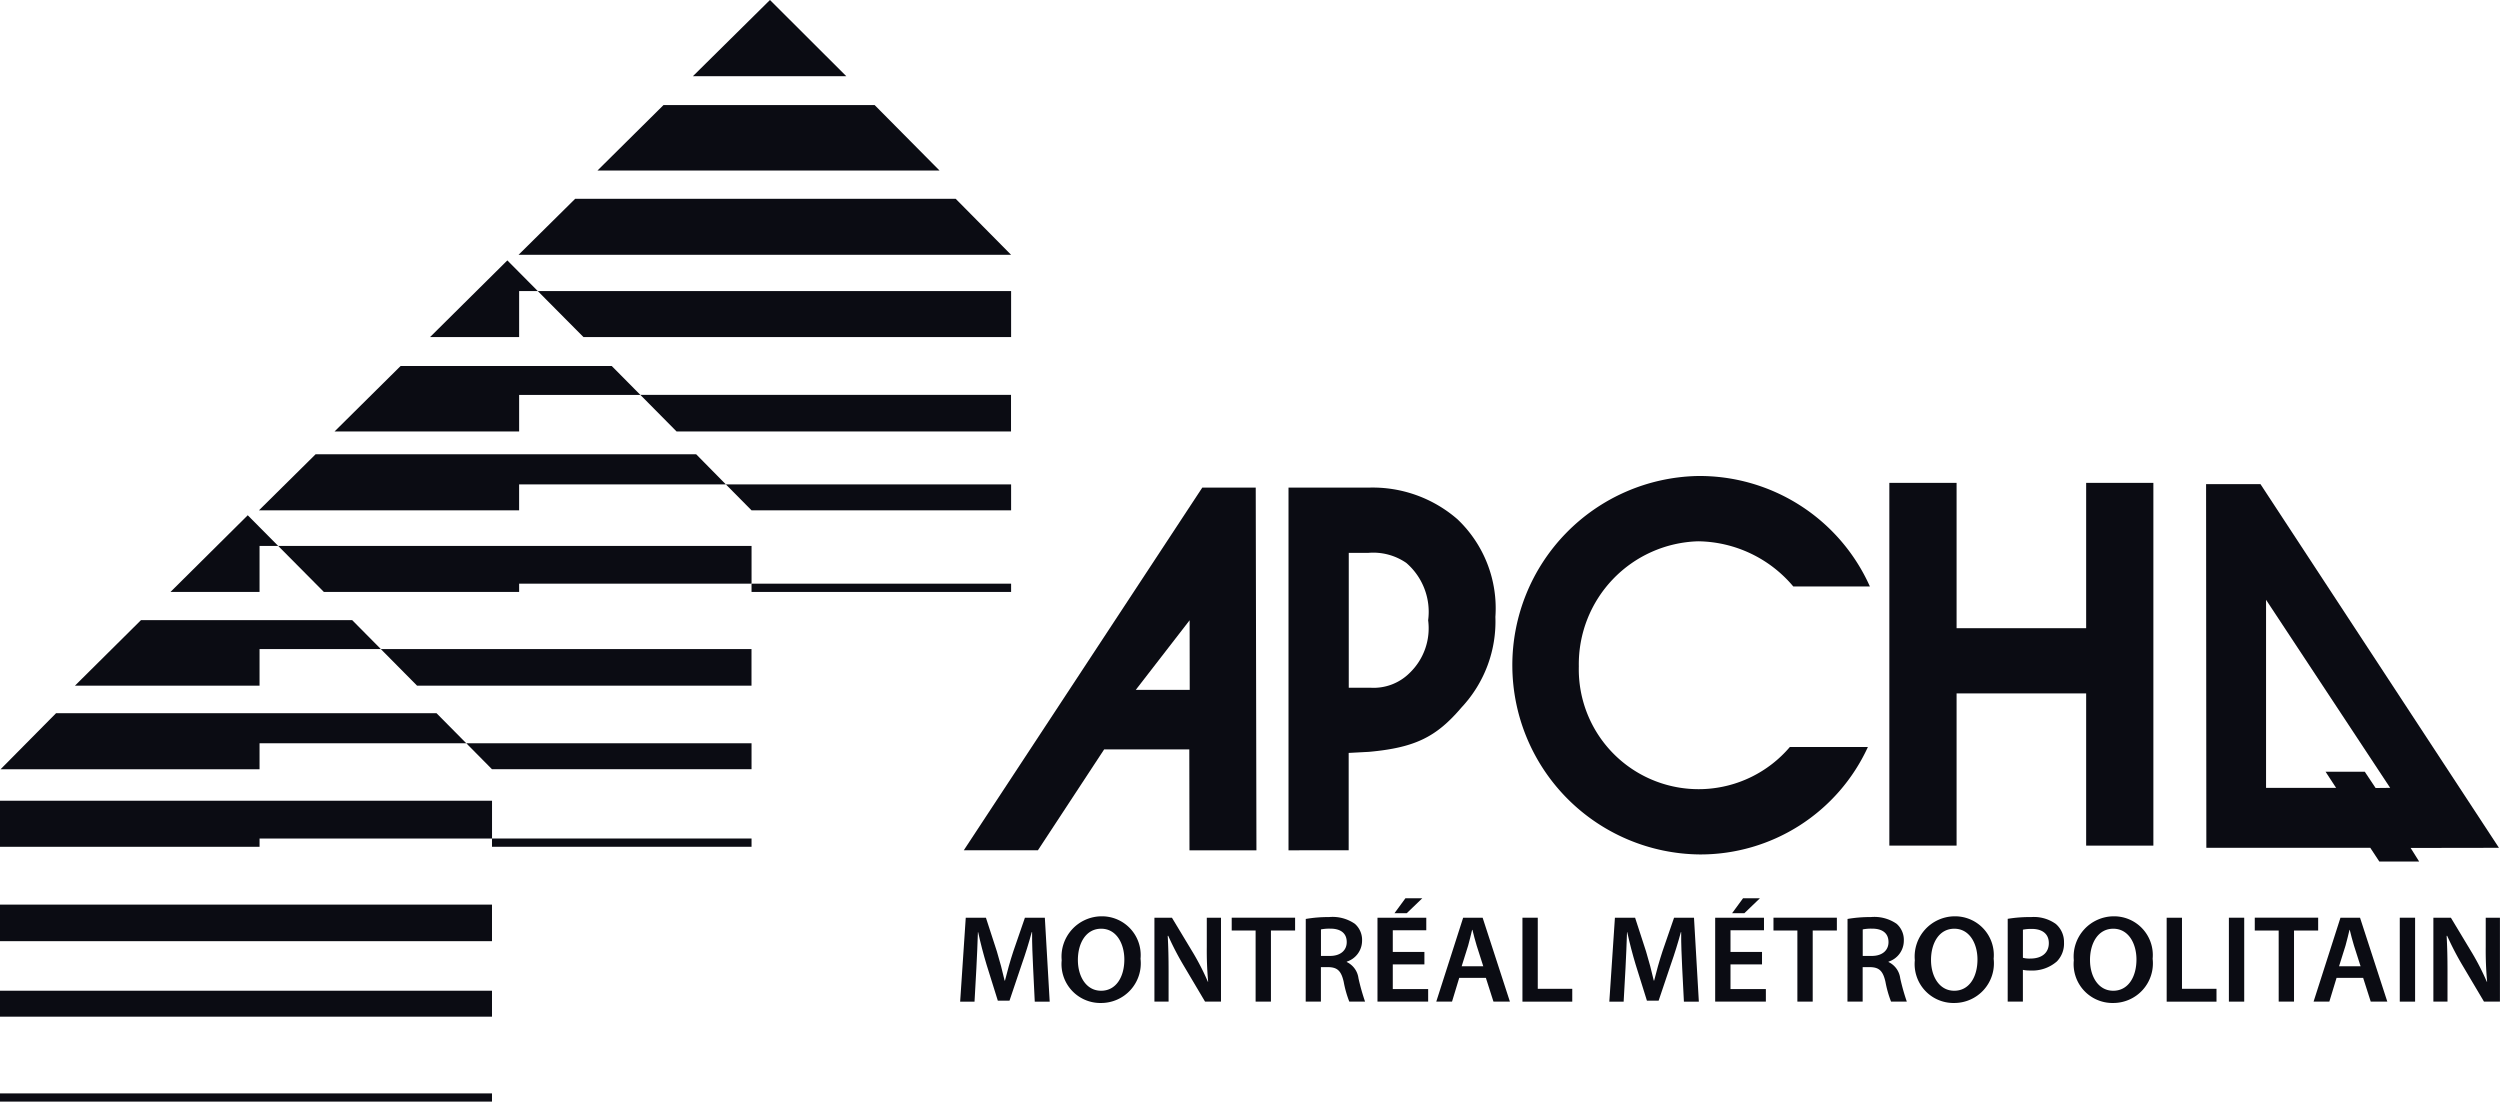 <?xml version="1.0" encoding="UTF-8"?>
<svg xmlns="http://www.w3.org/2000/svg" xmlns:xlink="http://www.w3.org/1999/xlink" id="Groupe_3" data-name="Groupe 3" width="142.777" height="62.915" viewBox="0 0 142.777 62.915">
  <defs>
    <clipPath id="clip-path">
      <rect id="Rectangle_8" data-name="Rectangle 8" width="142.777" height="62.915" fill="none"></rect>
    </clipPath>
  </defs>
  <path id="Tracé_1" data-name="Tracé 1" d="M0,90.072V92.7H14.824v-.472H28.1V90.072Z" transform="translate(0 -44.34)" fill="#0b0c13"></path>
  <rect id="Rectangle_1" data-name="Rectangle 1" width="14.823" height="0.472" transform="translate(28.098 47.888)" fill="#0b0c13"></rect>
  <path id="Tracé_2" data-name="Tracé 2" d="M3.233,80.224l-3.168,3.2,14.79,0V81.941H26.662l-1.7-1.717Z" transform="translate(-0.032 -39.492)" fill="#0b0c13"></path>
  <rect id="Rectangle_2" data-name="Rectangle 2" width="28.098" height="0.472" transform="translate(0 62.443)" fill="#0b0c13"></rect>
  <path id="Tracé_3" data-name="Tracé 3" d="M83.033,11.821H70.972L67.2,15.56H86.739Z" transform="translate(-33.08 -5.819)" fill="#0b0c13"></path>
  <path id="Tracé_4" data-name="Tracé 4" d="M82.345,0l-4.4,4.351h8.759Z" transform="translate(-38.372 0)" fill="#0b0c13"></path>
  <path id="Tracé_5" data-name="Tracé 5" d="M83.291,22.36H61.561l-3.235,3.2H86.457Z" transform="translate(-28.712 -11.007)" fill="#0b0c13"></path>
  <rect id="Rectangle_3" data-name="Rectangle 3" width="28.098" height="1.482" transform="translate(0 56.581)" fill="#0b0c13"></rect>
  <rect id="Rectangle_4" data-name="Rectangle 4" width="28.098" height="2.088" transform="translate(0 51.663)" fill="#0b0c13"></rect>
  <path id="Tracé_6" data-name="Tracé 6" d="M19.178,62.337h5.086V59.709h1.064L23.59,57.958Z" transform="translate(-9.441 -28.531)" fill="#0b0c13"></path>
  <path id="Tracé_7" data-name="Tracé 7" d="M32.365,51.1l-3.234,3.2H43.988V52.819H55.794L54.1,51.1Z" transform="translate(-14.341 -25.156)" fill="#0b0c13"></path>
  <path id="Tracé_8" data-name="Tracé 8" d="M41.4,41.169l-3.773,3.739H48.169V42.82h6.925l-1.636-1.651Z" transform="translate(-18.521 -20.266)" fill="#0b0c13"></path>
  <path id="Tracé_9" data-name="Tracé 9" d="M53.917,85.088H68.741V83.605H52.45Z" transform="translate(-25.82 -41.157)" fill="#0b0c13"></path>
  <path id="Tracé_10" data-name="Tracé 10" d="M48.372,33.67H53.46V31.042h1.065l-1.738-1.751Z" transform="translate(-23.812 -14.419)" fill="#0b0c13"></path>
  <path id="Tracé_11" data-name="Tracé 11" d="M63.1,35.368H87.522V32.74H60.49Z" transform="translate(-29.777 -16.117)" fill="#0b0c13"></path>
  <path id="Tracé_12" data-name="Tracé 12" d="M74.1,46.509H93.2V44.42H72.032Z" transform="translate(-35.46 -21.867)" fill="#0b0c13"></path>
  <path id="Tracé_13" data-name="Tracé 13" d="M83.113,55.967H97.937V54.484H81.646Z" transform="translate(-40.192 -26.821)" fill="#0b0c13"></path>
  <path id="Tracé_14" data-name="Tracé 14" d="M12.2,69.757,8.428,73.5H18.972V71.409H25.9l-1.637-1.652Z" transform="translate(-4.149 -34.34)" fill="#0b0c13"></path>
  <path id="Tracé_15" data-name="Tracé 15" d="M44.908,75.1h19.1V73.011H42.839Z" transform="translate(-21.089 -35.941)" fill="#0b0c13"></path>
  <rect id="Rectangle_5" data-name="Rectangle 5" width="14.824" height="0.472" transform="translate(42.921 33.334)" fill="#0b0c13"></rect>
  <path id="Tracé_16" data-name="Tracé 16" d="M31.292,61.407,33.9,64.035H45.052v-.472H58.326V61.407Z" transform="translate(-15.404 -30.229)" fill="#0b0c13"></path>
  <path id="Tracé_17" data-name="Tracé 17" d="M122.032,54.847h3.052l.04,20.715H121.3L121.29,69.8h-4.864l-3.781,5.758h-4.233ZM121.314,66.4l-.006-3.976L118.232,66.4Z" transform="translate(-53.368 -27)" fill="#0b0c13"></path>
  <g id="Groupe_2" data-name="Groupe 2" transform="translate(0 0)">
    <g id="Groupe_1" data-name="Groupe 1" clip-path="url(#clip-path)">
      <path id="Tracé_18" data-name="Tracé 18" d="M144.937,75.562V54.847h4.608a7.382,7.382,0,0,1,5.04,1.808,7.008,7.008,0,0,1,2.167,5.578,7.18,7.18,0,0,1-1.928,5.163c-1.422,1.669-2.619,2.3-5.289,2.542L148.373,70v5.558Zm4.675-9.286a2.908,2.908,0,0,0,2.23-.831,3.539,3.539,0,0,0,1.07-3.021,3.69,3.69,0,0,0-1.249-3.276,3.324,3.324,0,0,0-2.185-.572h-1.1v7.7Z" transform="translate(-71.349 -27)" fill="#0b0c13"></path>
      <path id="Tracé_19" data-name="Tracé 19" d="M190.378,69.017a10.526,10.526,0,0,1-9.614,6.138,10.808,10.808,0,0,1-.113-21.613,10.653,10.653,0,0,1,9.84,6.308h-4.375a7.209,7.209,0,0,0-5.437-2.579,7.021,7.021,0,0,0-6.811,7.147,6.842,6.842,0,0,0,12.052,4.6Z" transform="translate(-83.7 -26.357)" fill="#0b0c13"></path>
      <path id="Tracé_20" data-name="Tracé 20" d="M212.521,54.315h3.84v8.3h7.4v-8.3H227.6V75.032h-3.839V66.339h-7.4v8.692h-3.84Z" transform="translate(-104.619 -26.738)" fill="#0b0c13"></path>
      <path id="Tracé_21" data-name="Tracé 21" d="M260.318,76.006h-2.275l-.517-.785-9.363,0-.015-20.77h3.106l13.62,20.77-5.044.008Zm-2.488-4.2.831-.009-7.088-10.74v10.74h4l-.6-.919h2.24Z" transform="translate(-122.157 -26.802)" fill="#0b0c13"></path>
      <path id="Tracé_22" data-name="Tracé 22" d="M112.166,106.064c-.028-.619-.064-1.358-.057-2.013h-.021c-.156.583-.355,1.23-.569,1.835l-.7,2.077h-.668l-.64-2.048c-.185-.612-.355-1.266-.483-1.863h-.014c-.021.626-.05,1.387-.086,2.041l-.107,1.927H108l.32-4.793h1.152l.626,1.927c.171.562.32,1.131.441,1.664h.021c.128-.519.292-1.109.477-1.671l.662-1.92h1.138l.277,4.793h-.853Z" transform="translate(-53.165 -50.815)" fill="#0b0c13"></path>
      <path id="Tracé_23" data-name="Tracé 23" d="M121.635,108.021a2.22,2.22,0,0,1-2.212-2.44,2.3,2.3,0,0,1,2.283-2.511,2.212,2.212,0,0,1,2.219,2.425,2.263,2.263,0,0,1-2.283,2.525Zm.043-.7c.846,0,1.323-.782,1.323-1.785,0-.9-.448-1.757-1.323-1.757s-1.33.832-1.33,1.785.484,1.757,1.323,1.757Z" transform="translate(-58.789 -50.739)" fill="#0b0c13"></path>
      <path id="Tracé_24" data-name="Tracé 24" d="M129.853,108.019v-4.793h1l1.238,2.055a14.288,14.288,0,0,1,.817,1.607l.014-.007a19.37,19.37,0,0,1-.078-1.984v-1.671h.811v4.793h-.91l-1.252-2.112a16.411,16.411,0,0,1-.853-1.65l-.028.007c.036.619.05,1.252.05,2.041v1.714Z" transform="translate(-63.923 -50.815)" fill="#0b0c13"></path>
      <path id="Tracé_25" data-name="Tracé 25" d="M139.912,103.958h-1.365v-.732h3.62v.732h-1.38v4.061h-.875Z" transform="translate(-68.203 -50.816)" fill="#0b0c13"></path>
      <path id="Tracé_26" data-name="Tracé 26" d="M146.876,103.262a7.47,7.47,0,0,1,1.323-.107,2.234,2.234,0,0,1,1.48.384,1.219,1.219,0,0,1,.413.967,1.259,1.259,0,0,1-.875,1.195v.021a1.188,1.188,0,0,1,.669.925,12.179,12.179,0,0,0,.377,1.337h-.9a6.114,6.114,0,0,1-.32-1.131c-.142-.626-.363-.825-.861-.839h-.441v1.97h-.868Zm.868,2.112h.519c.59,0,.953-.313.953-.79,0-.519-.362-.768-.932-.768a2.514,2.514,0,0,0-.54.043Z" transform="translate(-72.303 -50.78)" fill="#0b0c13"></path>
      <path id="Tracé_27" data-name="Tracé 27" d="M157.622,104.816h-1.806v1.408h2.02v.718h-2.894V102.15h2.787v.718h-1.913v1.238h1.806Zm-.121-3.776-.889.854h-.7l.626-.854Z" transform="translate(-76.273 -49.739)" fill="#0b0c13"></path>
      <path id="Tracé_28" data-name="Tracé 28" d="M162.864,106.661l-.412,1.358h-.9l1.536-4.793H164.2l1.558,4.793h-.939l-.434-1.358Zm1.373-.662-.377-1.18c-.092-.292-.171-.619-.242-.9H163.6c-.071.277-.142.611-.227.9l-.37,1.18Z" transform="translate(-79.526 -50.815)" fill="#0b0c13"></path>
      <path id="Tracé_29" data-name="Tracé 29" d="M171.25,103.226h.875v4.061h1.97v.733H171.25Z" transform="translate(-84.302 -50.815)" fill="#0b0c13"></path>
      <path id="Tracé_30" data-name="Tracé 30" d="M185.175,106.064c-.028-.619-.064-1.358-.056-2.013H185.1c-.156.583-.355,1.23-.569,1.835l-.7,2.077h-.669l-.64-2.048c-.185-.612-.355-1.266-.483-1.863h-.014c-.021.626-.05,1.387-.085,2.041l-.107,1.927h-.818l.32-4.793h1.152l.626,1.927c.171.562.32,1.131.441,1.664h.021c.128-.519.291-1.109.476-1.671l.662-1.92h1.138l.277,4.793h-.853Z" transform="translate(-89.105 -50.815)" fill="#0b0c13"></path>
      <path id="Tracé_31" data-name="Tracé 31" d="M195.6,104.816H193.8v1.408h2.02v.718h-2.895V102.15h2.788v.718H193.8v1.238H195.6Zm-.12-3.776-.889.854h-.7l.626-.854Z" transform="translate(-94.97 -49.739)" fill="#0b0c13"></path>
      <path id="Tracé_32" data-name="Tracé 32" d="M200.853,103.958h-1.365v-.732h3.62v.732h-1.38v4.061h-.875Z" transform="translate(-98.203 -50.816)" fill="#0b0c13"></path>
      <path id="Tracé_33" data-name="Tracé 33" d="M207.817,103.262a7.47,7.47,0,0,1,1.323-.107,2.237,2.237,0,0,1,1.48.384,1.22,1.22,0,0,1,.412.967,1.259,1.259,0,0,1-.875,1.195v.021a1.19,1.19,0,0,1,.669.925,11.955,11.955,0,0,0,.377,1.337h-.9a6.177,6.177,0,0,1-.32-1.131c-.142-.626-.363-.825-.861-.839h-.441v1.97h-.868Zm.868,2.112h.519c.591,0,.953-.313.953-.79,0-.519-.362-.768-.932-.768a2.518,2.518,0,0,0-.54.043Z" transform="translate(-102.303 -50.78)" fill="#0b0c13"></path>
      <path id="Tracé_34" data-name="Tracé 34" d="M217.6,108.021a2.22,2.22,0,0,1-2.212-2.44,2.3,2.3,0,0,1,2.283-2.511,2.213,2.213,0,0,1,2.219,2.425,2.263,2.263,0,0,1-2.283,2.525Zm.043-.7c.846,0,1.323-.782,1.323-1.785,0-.9-.447-1.757-1.323-1.757s-1.33.832-1.33,1.785.484,1.757,1.323,1.757Z" transform="translate(-106.031 -50.739)" fill="#0b0c13"></path>
      <path id="Tracé_35" data-name="Tracé 35" d="M225.835,103.255a7.654,7.654,0,0,1,1.337-.1,2.147,2.147,0,0,1,1.408.391,1.353,1.353,0,0,1,.47,1.06,1.458,1.458,0,0,1-.406,1.081,2.127,2.127,0,0,1-1.515.519,1.917,1.917,0,0,1-.427-.036v1.814h-.868Zm.868,2.226a1.463,1.463,0,0,0,.427.043c.654,0,1.053-.327,1.053-.882,0-.526-.37-.811-.974-.811a2.425,2.425,0,0,0-.505.043Z" transform="translate(-111.173 -50.78)" fill="#0b0c13"></path>
      <path id="Tracé_36" data-name="Tracé 36" d="M235.481,108.021a2.22,2.22,0,0,1-2.212-2.44,2.3,2.3,0,0,1,2.283-2.511,2.213,2.213,0,0,1,2.219,2.425,2.263,2.263,0,0,1-2.283,2.525Zm.043-.7c.846,0,1.323-.782,1.323-1.785,0-.9-.447-1.757-1.323-1.757s-1.33.832-1.33,1.785.483,1.757,1.323,1.757Z" transform="translate(-114.832 -50.739)" fill="#0b0c13"></path>
      <path id="Tracé_37" data-name="Tracé 37" d="M243.713,103.226h.875v4.061h1.971v.733h-2.845Z" transform="translate(-119.973 -50.815)" fill="#0b0c13"></path>
      <rect id="Rectangle_6" data-name="Rectangle 6" width="0.875" height="4.793" transform="translate(127.294 52.411)" fill="#0b0c13"></rect>
      <path id="Tracé_38" data-name="Tracé 38" d="M254.99,103.958h-1.365v-.732h3.62v.732h-1.379v4.061h-.875Z" transform="translate(-124.853 -50.816)" fill="#0b0c13"></path>
      <path id="Tracé_39" data-name="Tracé 39" d="M261.548,106.661l-.413,1.358h-.9l1.536-4.793h1.117l1.558,4.793H263.5l-.434-1.358ZM262.92,106l-.377-1.18c-.093-.292-.171-.619-.242-.9h-.014c-.071.277-.142.611-.227.9l-.37,1.18Z" transform="translate(-128.105 -50.815)" fill="#0b0c13"></path>
      <rect id="Rectangle_7" data-name="Rectangle 7" width="0.875" height="4.793" transform="translate(137.053 52.411)" fill="#0b0c13"></rect>
      <path id="Tracé_40" data-name="Tracé 40" d="M273.715,108.019v-4.793h1l1.237,2.055a14.2,14.2,0,0,1,.817,1.607l.015-.007a19.372,19.372,0,0,1-.079-1.984v-1.671h.811v4.793h-.91l-1.252-2.112a16.515,16.515,0,0,1-.853-1.65l-.029.007c.036.619.05,1.252.05,2.041v1.714Z" transform="translate(-134.743 -50.815)" fill="#0b0c13"></path>
    </g>
  </g>
</svg>
